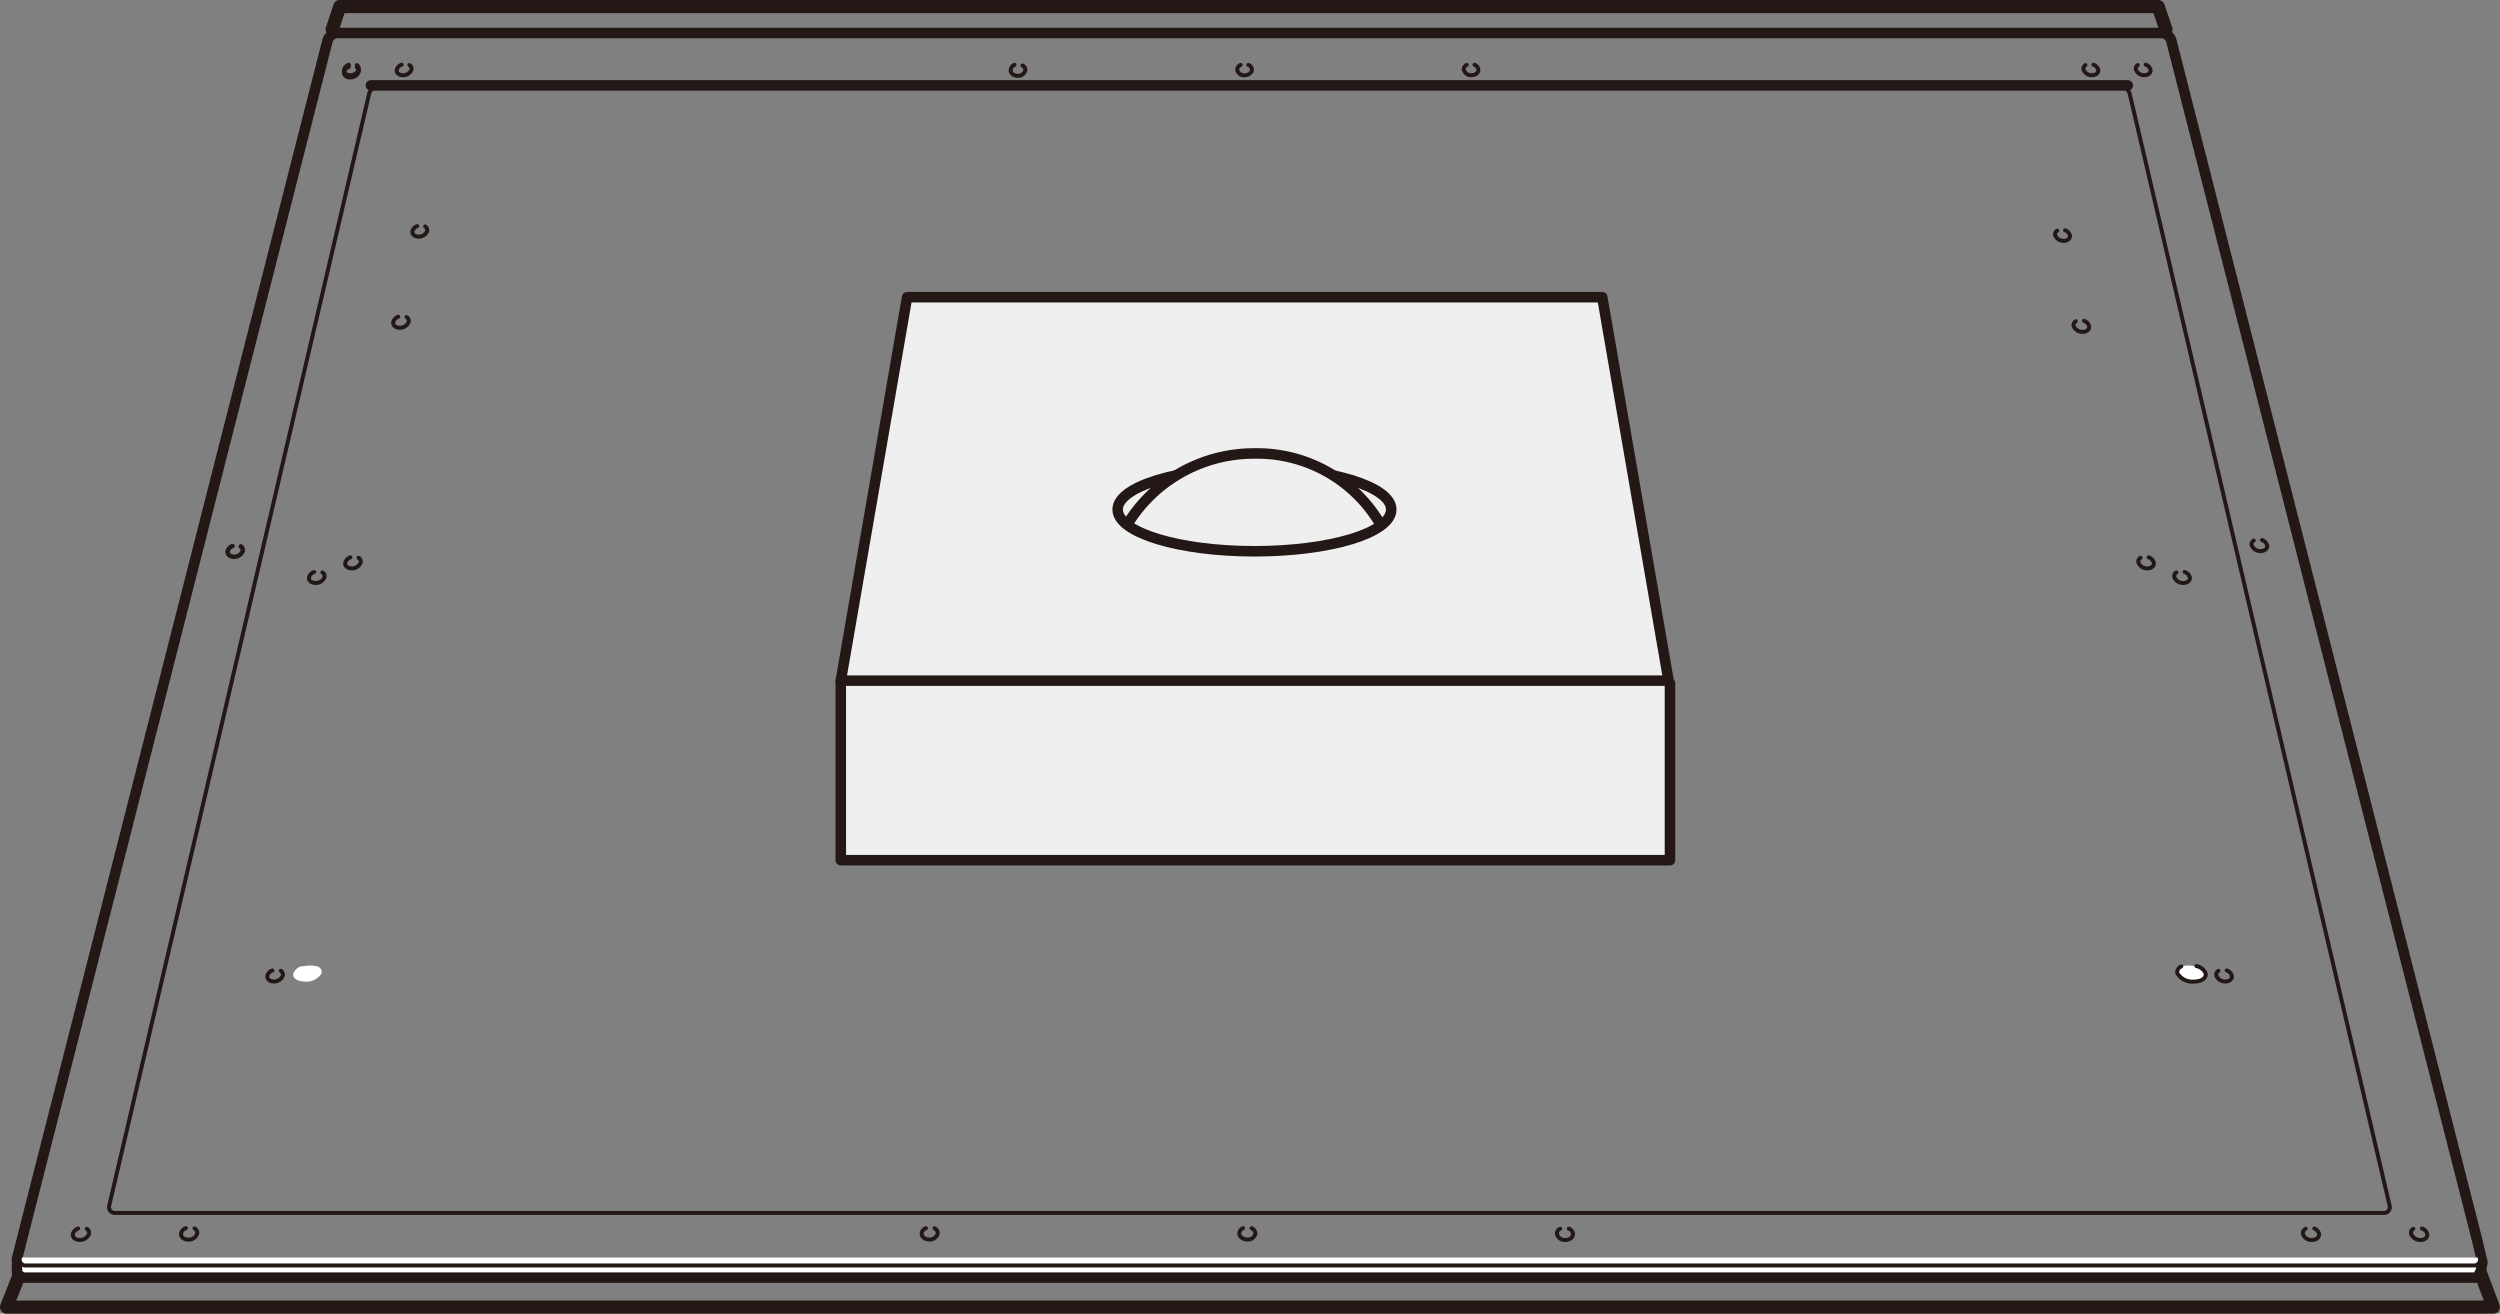 <svg id="レイヤー_1" data-name="レイヤー 1" xmlns="http://www.w3.org/2000/svg" xmlns:xlink="http://www.w3.org/1999/xlink" width="75.4mm" height="39.62mm" viewBox="0 0 213.73 112.31"><rect x="0" y="0" width="213.73" height="112.31" fill="#808080" stroke="none"/><defs><style>.cls-1,.cls-4,.cls-5,.cls-6{fill:none;}.cls-2{clip-path:url(#clip-path);}.cls-3{fill:#fff;}.cls-4,.cls-5,.cls-6{stroke:#231815;stroke-linecap:round;stroke-linejoin:round;}.cls-4{stroke-width:0.9px;}.cls-5{stroke-width:0.34px;}.cls-6{stroke-width:1.13px;}.cls-7{fill:#efefef;}</style><clipPath id="clip-path"><rect class="cls-1" width="213.73" height="112.31"/></clipPath></defs><title>LEF2-200_SetupTestSheet_baseball</title><g class="cls-2"><path class="cls-3" d="M1.39,108l.2,1.15.29.1H211.59l.5-.32.1-1-.11-.23-.26.39-.52.15H2l-.34-.36s-.23,0-.25.17"/><path class="cls-4" d="M211.75,105.91,185.63,3.47a.92.92,0,0,0-.84-.65H28.84a.92.92,0,0,0-.84.65L1.47,107.53a.48.48,0,0,0,0,.29,7.48,7.48,0,0,0,0,1.12.51.51,0,0,0,.49.29h209.6a.52.52,0,0,0,.5-.32c0-.1.17-1,.17-1Z"/><path class="cls-5" d="M204.29,103.05a.5.5,0,0,1-.52.65H9.86a.5.5,0,0,1-.52-.65L31.56,8a.91.91,0,0,1,.83-.65H181.24a.91.91,0,0,1,.83.65Z"/><line class="cls-4" x1="31.71" y1="7.3" x2="181.91" y2="7.3"/><path class="cls-5" d="M30.5,5.75a.38.38,0,0,1,.17.39.76.76,0,0,1-.74.48c-.34,0-.57-.22-.52-.48a.68.68,0,0,1,.41-.42"/><path class="cls-5" d="M20.56,46.72a.35.35,0,0,1,.17.39.73.73,0,0,1-.73.48c-.34,0-.58-.22-.52-.48a.63.63,0,0,1,.41-.42"/><path class="cls-5" d="M20.59,46.7a.39.39,0,0,1,.18.41.8.8,0,0,1-.77.5c-.37,0-.61-.23-.55-.5a.65.65,0,0,1,.43-.44"/><path class="cls-5" d="M27.56,48.94a.36.36,0,0,1,.18.4.78.78,0,0,1-.77.5c-.36,0-.61-.22-.55-.5a.71.71,0,0,1,.44-.44"/><path class="cls-5" d="M24,83a.39.39,0,0,1,.18.41.79.79,0,0,1-.77.5c-.37,0-.61-.23-.55-.5a.65.65,0,0,1,.43-.44"/><path class="cls-5" d="M30.65,47.69a.36.36,0,0,1,.18.4.78.78,0,0,1-.77.5c-.36,0-.61-.22-.54-.5a.69.69,0,0,1,.43-.44"/><path class="cls-5" d="M34.76,27.11a.39.39,0,0,1,.18.41.79.79,0,0,1-.77.5c-.37,0-.61-.23-.55-.5a.65.65,0,0,1,.43-.44"/><path class="cls-5" d="M30.5,5.56a.38.38,0,0,1,.17.39.76.76,0,0,1-.74.48c-.34,0-.57-.22-.52-.48a.68.68,0,0,1,.41-.42"/><path class="cls-5" d="M35,5.56a.37.37,0,0,1,.18.39.76.76,0,0,1-.74.48c-.34,0-.58-.22-.52-.48a.65.65,0,0,1,.41-.42"/><path class="cls-5" d="M36.35,19.36a.38.38,0,0,1,.17.39.76.76,0,0,1-.74.48c-.34,0-.58-.22-.52-.48a.68.68,0,0,1,.41-.42"/><path class="cls-5" d="M186.07,48.94a.36.36,0,0,0-.18.4.78.78,0,0,0,.77.5c.36,0,.61-.22.55-.5a.71.71,0,0,0-.44-.44"/><path class="cls-5" d="M189.66,83a.39.39,0,0,0-.18.41.8.8,0,0,0,.77.5c.37,0,.61-.23.55-.5a.65.65,0,0,0-.43-.44"/><path class="cls-3" d="M187.77,82.59a1.05,1.05,0,0,1,.78.62c.12.39-.33.71-1,.71a1.49,1.49,0,0,1-1.41-.71.5.5,0,0,1,.33-.58,2.62,2.62,0,0,1,1.29,0"/><path class="cls-5" d="M186.48,82.63a.51.51,0,0,0-.33.58,1.49,1.49,0,0,0,1.41.71c.66,0,1.11-.32,1-.71a1.09,1.09,0,0,0-.78-.62"/><path class="cls-3" d="M25.86,82.59a1.05,1.05,0,0,0-.78.62c-.12.39.33.71,1,.71a1.49,1.49,0,0,0,1.41-.71.5.5,0,0,0-.33-.58,2.62,2.62,0,0,0-1.29,0"/><path class="cls-5" d="M183,47.69a.36.36,0,0,0-.18.4.77.77,0,0,0,.77.5c.36,0,.6-.22.54-.5a.69.69,0,0,0-.43-.44"/><path class="cls-5" d="M177.46,27.46a.4.4,0,0,0-.18.41.79.79,0,0,0,.78.5c.36,0,.6-.22.54-.5a.67.67,0,0,0-.43-.44"/><path class="cls-5" d="M175.88,19.72a.37.37,0,0,0-.18.39.76.76,0,0,0,.74.48c.34,0,.58-.22.52-.48a.66.66,0,0,0-.41-.42"/><path class="cls-5" d="M86.73,5.54A.56.56,0,0,0,86.4,6c0,.26.25.48.59.48A.63.63,0,0,0,87.66,6a.43.43,0,0,0-.25-.4"/><path class="cls-5" d="M106.06,5.55a.46.46,0,0,0-.29.4.57.57,0,0,0,.63.48c.34,0,.63-.22.63-.48a.46.46,0,0,0-.3-.4"/><path class="cls-5" d="M125.39,5.55a.43.43,0,0,0-.25.4.63.63,0,0,0,.66.48c.35,0,.61-.22.59-.48a.52.52,0,0,0-.33-.41"/><path class="cls-5" d="M182.77,5.56a.36.36,0,0,0-.17.39.75.75,0,0,0,.73.48c.35,0,.58-.22.52-.48a.63.63,0,0,0-.41-.42"/><path class="cls-5" d="M178.29,5.56a.38.38,0,0,0-.17.39.76.76,0,0,0,.74.48c.34,0,.58-.22.52-.48a.68.68,0,0,0-.41-.42"/><path class="cls-5" d="M192.68,46.21a.38.38,0,0,0-.18.4.78.78,0,0,0,.77.5c.37,0,.61-.22.55-.5a.69.69,0,0,0-.43-.44"/><path class="cls-5" d="M7.42,105.06a.38.38,0,0,1,.19.42.82.82,0,0,1-.81.53c-.38,0-.63-.24-.57-.53a.69.69,0,0,1,.45-.45"/><path class="cls-5" d="M15.89,105a.63.63,0,0,0-.41.45c-.05.29.23.53.61.53a.75.75,0,0,0,.77-.53.45.45,0,0,0-.23-.43"/><path class="cls-5" d="M79.16,105a.58.58,0,0,0-.37.44c0,.29.27.53.65.53a.69.69,0,0,0,.73-.53.46.46,0,0,0-.28-.43"/><path class="cls-5" d="M106.27,105a.53.53,0,0,0-.32.44c0,.29.31.53.69.53a.63.63,0,0,0,.69-.53A.56.56,0,0,0,107,105"/><path class="cls-5" d="M133.38,105.05a.46.46,0,0,0-.28.43.69.69,0,0,0,.73.53c.38,0,.67-.24.65-.53a.57.57,0,0,0-.36-.44"/><path class="cls-5" d="M197.12,105.05a.43.43,0,0,0-.24.43.76.76,0,0,0,.77.53c.38,0,.66-.24.61-.53a.64.64,0,0,0-.4-.45"/><path class="cls-5" d="M206.32,105.06a.38.38,0,0,0-.19.42.83.83,0,0,0,.81.53c.38,0,.64-.24.57-.53a.69.69,0,0,0-.45-.45"/><path class="cls-3" d="M1.65,107.51a.5.5,0,0,0,.51.65l209.28,0a.5.5,0,0,0,.51-.65"/><path class="cls-5" d="M212,107.54a.5.5,0,0,1-.51.65l-209.28,0a.5.5,0,0,1-.51-.65"/><polyline class="cls-6" points="1.59 109.14 0.56 111.75 213.16 111.75 212.09 108.91"/><polyline class="cls-6" points="28.4 2.51 29.05 0.56 184.51 0.56 185.17 2.51"/><polyline class="cls-7" points="71.88 58.19 71.88 73.54 142.77 73.54 142.77 58.41"/><polyline class="cls-4" points="71.88 58.19 71.88 73.54 142.77 73.54 142.77 58.41"/><polygon class="cls-7" points="71.88 58.19 77.55 25.41 136.98 25.41 142.65 58.19 71.88 58.19"/><polyline class="cls-4" points="71.88 58.19 77.55 25.41 136.98 25.41 142.65 58.19 71.88 58.19"/><path class="cls-7" d="M118.94,43.56c0,2-5.24,3.57-11.7,3.57s-11.69-1.6-11.69-3.57S100.78,40,107.24,40s11.7,1.6,11.7,3.57"/><path class="cls-4" d="M118.94,43.56c0,2-5.24,3.57-11.7,3.57s-11.69-1.6-11.69-3.57S100.78,40,107.24,40,118.94,41.59,118.94,43.56Z"/><path class="cls-7" d="M96.54,44.57a12.68,12.68,0,0,1,10.67-5.8,12.2,12.2,0,0,1,10.71,5.89"/><path class="cls-4" d="M96.54,44.57a12.68,12.68,0,0,1,10.67-5.8,12.2,12.2,0,0,1,10.71,5.89"/></g></svg>